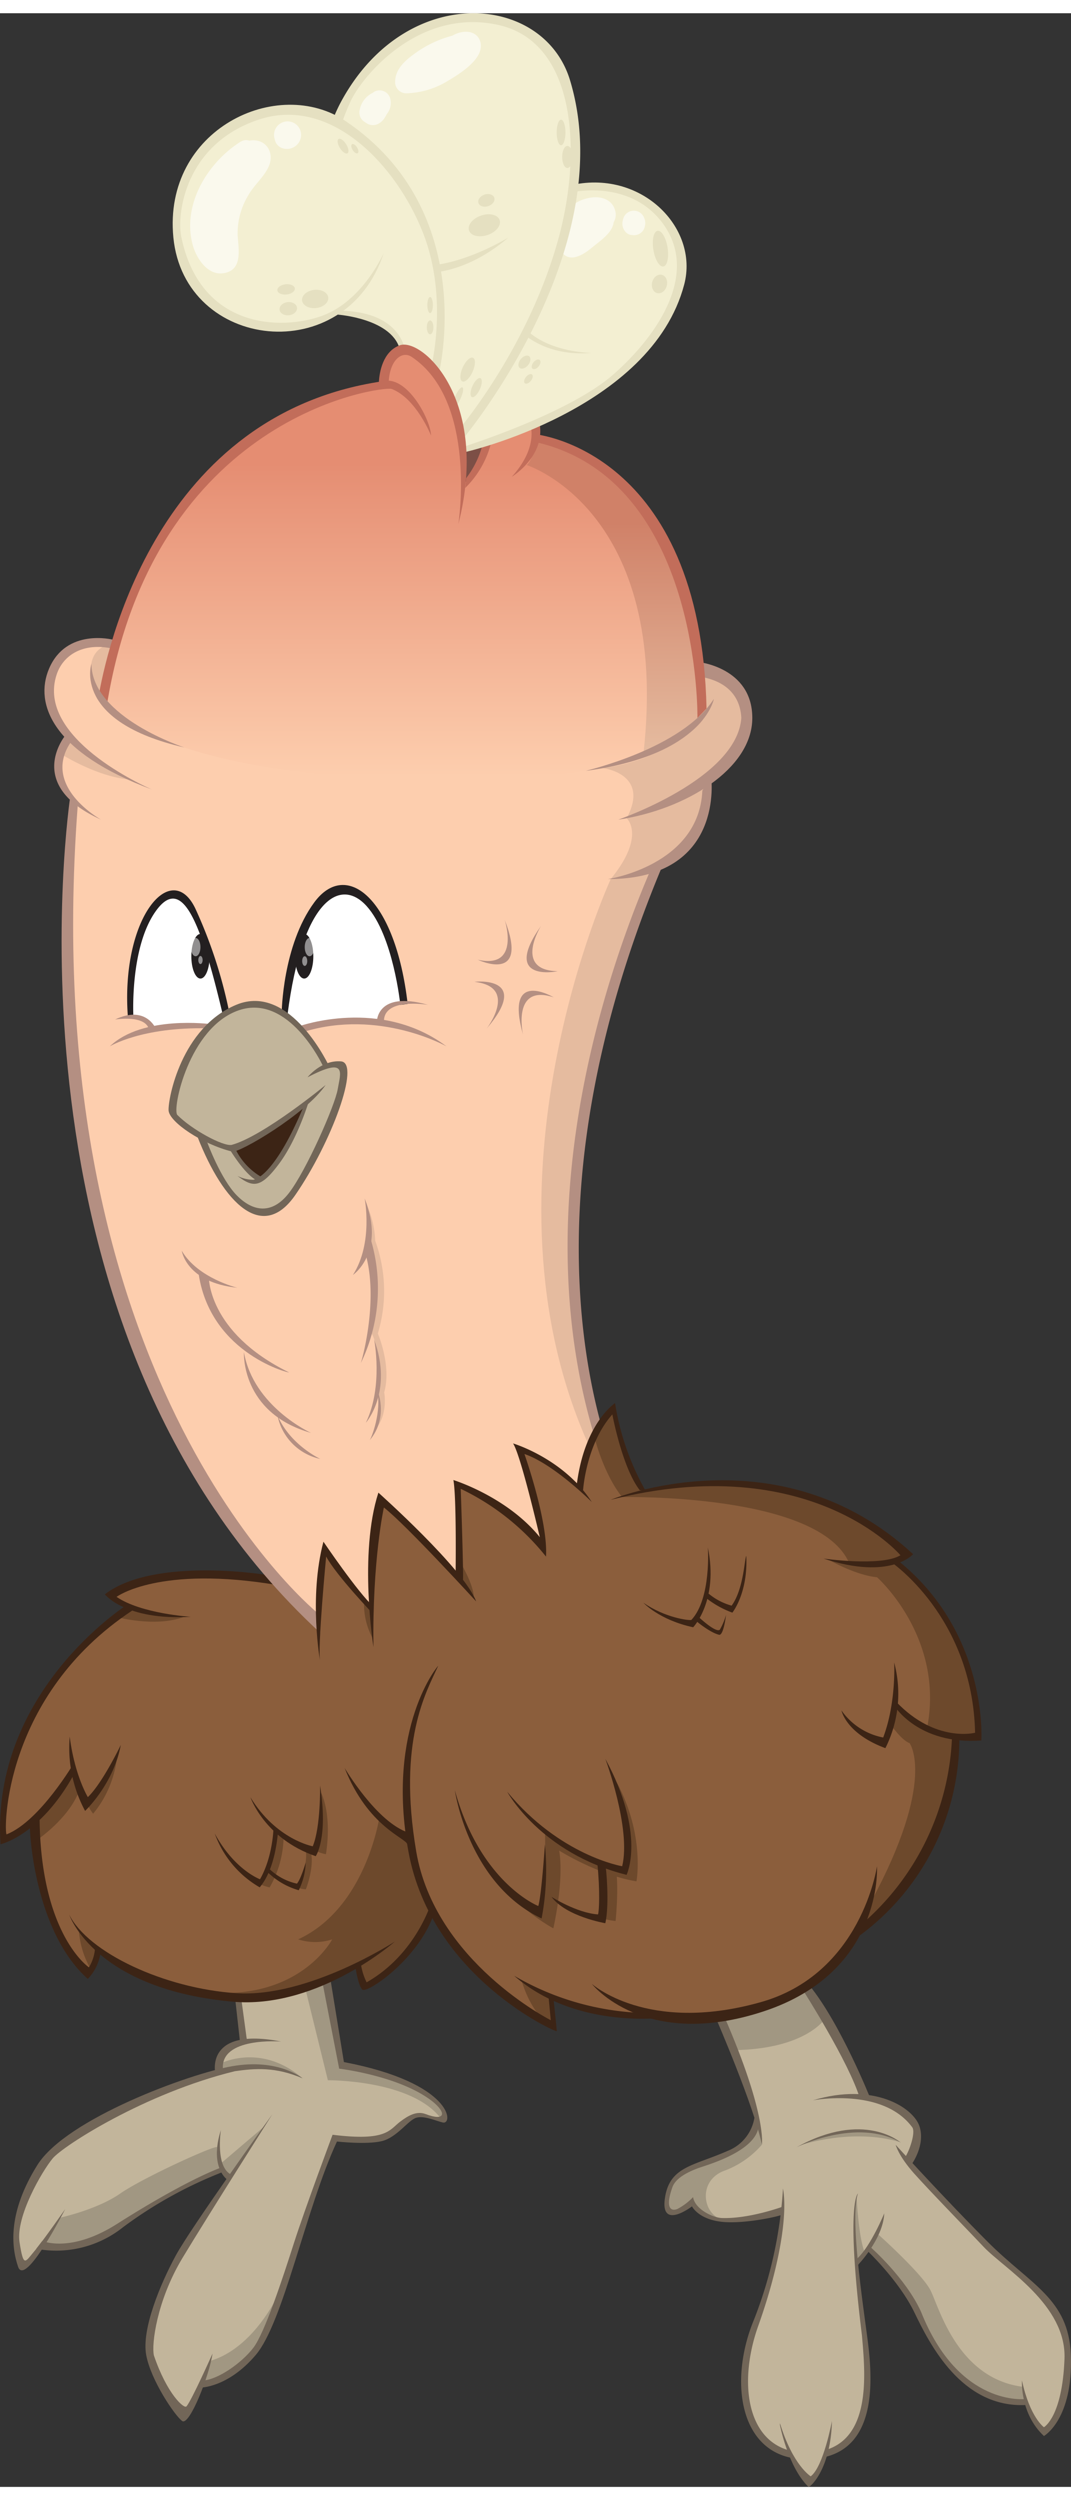 <svg xmlns="http://www.w3.org/2000/svg" xmlns:xlink="http://www.w3.org/1999/xlink" viewBox="0 0 243.78 562.8" width="240px" height="560px">
  <rect x="0" y="0" width="243.78" height="562.8" fill="#333333" stroke="none"/>
  <defs>
    <style>
      .cls-1 {
        fill: #f3efd2;
      }

      .cls-2 {
        fill: #fdceae;
      }

      .cls-3 {
        fill: #c2b59b;
      }

      .cls-4 {
        fill: url(#linear-gradient);
      }

      .cls-5 {
        fill: #8b5e3c;
      }

      .cls-16, .cls-6 {
        fill: #fff;
      }

      .cls-7 {
        fill: #3c2415;
      }

      .cls-8 {
        fill: #7c4f46;
      }

      .cls-9 {
        fill: #e5bb9f;
      }

      .cls-10 {
        fill: url(#linear-gradient-2);
      }

      .cls-11 {
        fill: #e5e0c1;
      }

      .cls-12 {
        opacity: 0.6;
      }

      .cls-13 {
        fill: #6d492c;
      }

      .cls-14 {
        fill: #a19782;
      }

      .cls-15 {
        fill: #231f20;
      }

      .cls-16 {
        opacity: 0.5;
      }

      .cls-17 {
        fill: #726658;
      }

      .cls-18 {
        fill: #b48f82;
      }

      .cls-19 {
        fill: #c26d5a;
      }
    </style>
    <linearGradient id="linear-gradient" x1="91.22" y1="102.39" x2="91.22" y2="173.77" gradientUnits="userSpaceOnUse">
      <stop offset="0" stop-color="#e58d72"/>
      <stop offset="1" stop-color="#fdceae"/>
    </linearGradient>
    <linearGradient id="linear-gradient-2" x1="140.06" y1="115.91" x2="140.06" y2="168.12" gradientUnits="userSpaceOnUse">
      <stop offset="0" stop-color="#d08168"/>
      <stop offset="1" stop-color="#e5bb9f"/>
    </linearGradient>
  </defs>
  <g id="Layer_3" data-name="Layer 3">
    <path class="cls-1" d="M91.22,77S92,68.8,76.28,68.14c0,0-22.58,11.66-34.16-9.92S58.62,18.05,71,22.72c5.46,1.65,5.81,2.42,5.81,2.42s6.86-25.92,33.94-24,19.75,38.33,19.75,38.33,20.17-2.92,24.17,14.42-19,33.79-27,37.08-21.91,8.29-21.91,8.29Z"/>
    <path class="cls-2" d="M31.85,144.59s-13.86-4.43-19,3,2.75,16.57,2.75,16.57-6.13,7.73,1.31,15.28c0,0-14.54,121.32,55.07,187.23l1.87-17.12s8.56,12.19,10.68,13.31c0,0,0-19.62,2.15-24.37,0,0,14.44,13.41,17.74,17.47,0,0,0-18.1-.39-21.1,0,0,12.25,4.23,19.38,14.21,0,0-1.25-14-5.13-22.33,0,0,9,2.89,13.26,8.91,0,0,3.74-12.81,4.56-14.08,0,0-10.53-34.72-3.13-70.58s17.19-56.79,17.19-56.79a21.92,21.92,0,0,0,10.94-19.25s22.75-19.4-5.13-26.24S31.85,144.59,31.85,144.59Z"/>
    <path class="cls-3" d="M54.05,451.36l1.38,10.11s-6.38,1.31-5.69,7.12c0,0-31.19,10.13-38.06,18.19a37.51,37.51,0,0,0-8.06,17.88s.7,7,1.37,7.81,4.69-4.56,4.69-4.56,8.25.93,12.06-1.32,24-15.24,29-16.15l1.52,2.07S38.3,512.28,35.49,522.59s-.94,13.94,6.25,23.57c0,0,2.23-1.82,3.71-7,0,0,4.35-.44,7-2.38s5.88-2.44,10.81-16.56,13.07-36.88,13.07-36.88,10.87,2.32,14.31-2.68c2.15-2.13,3.85-2.82,5.19-2.69s3.68,1.5,4.62,1.19,1.71-3.45-6.37-7.32a60.43,60.43,0,0,0-16.25-4.93l-3.82-19.69S62.8,452.31,54.05,451.36Z"/>
    <path class="cls-3" d="M163.43,455.59c-.45.05,7.78,17.87,8.39,22s-.7,7.56-8.87,10.49c-4.65,1.63-10.77,3.07-11.21,9.5-.11,2.66.75,4.44,5.88.57,0,0,2.93,7.68,20.62,1.93,0,0-1.34,13.32-4.69,21S168.68,538,169.74,543s3.12,9.32,9.75,12.33l4.75,6.11A14.86,14.86,0,0,0,188,555s8.79-.31,9.36-14.44-2.29-21.16-2.42-28.14l2.68-3.68s7.57,7.13,9.51,10.57,5.75,14.81,12.25,18.94,10.58,5.51,13.85,5.44c0,0,3.06,6,4.33,6.31,0,0,8.13-5.31,4.32-23-3.75-7.82-12.07-13.75-19.32-21.13s-16-16.92-16-16.92,9.25-10.76-9.81-14.76c0,0-6.4-17.64-13.61-24.7C182.8,449.53,173.55,454.53,163.43,455.59Z"/>
    <path class="cls-4" d="M23,156.44s8.19-61.68,64-71.76c0,0,2.65-13.49,9.27-6.21s10.92,20.14,9.65,27.87c0,0,3.34-2.66,5.09-8.76l11-4.2v3.46s36.35,5.09,37.43,62.55c0,0-2.39,7.83-25.7,12.84C122.61,174.62,45.87,179.47,23,156.44Z"/>
    <path class="cls-5" d="M62.59,356.43s6.71,7.22,9.54,9.09c0,0,.65-13,1.74-16,0,0,8.37,11,10.69,12.94,0,0,1.31-20.83,2.14-23.5,0,0,13.43,12,17,16.58,0,0,.76-.66.74-3.91s-.39-16.8-.39-16.8,15.93,6.69,19.33,13.74c0,0-3-18.06-4.88-21.42,0,0,10.85,4.58,13.52,8.07,0,0,3.1-13.44,7.35-17.77,0,0,3.75,15.31,7.08,18.57,0,0,25.54-4.64,40.75,2.69S205.78,351,205.78,351l-1.91,1.25S223,366.3,222.53,392l-5,.24S218,419.56,195.73,436c0,0-5.86,15.33-25.2,18.83s-24.16.13-24.16.13-14.25,1.07-20.84-3.57l.42,6.53s-19.61-10.63-27.1-25.73c0,0-8.82,14.23-15.15,16.56a9.08,9.08,0,0,1-2.36-4.7S67,452,57,451.47,29,446.68,22.48,441a29.21,29.21,0,0,1-2.2,4.86S5.92,429.62,8,410.75c0,0-5.66,4.63-6.78,4.89,0,0-4.78-27.49,28.11-53,0,0-3.64-1.6-4.11-2.55C25.2,360.05,42.49,351.14,62.59,356.43Z"/>
    <path class="cls-6" d="M64.78,228.18c-1.17-.11,2.26-27.56,13.67-28.63s13.42,25.5,13.42,25.5a5.28,5.28,0,0,0-5.42,4.67s-12.83-1.13-17.71,2.06C68.74,231.78,66.5,228.34,64.78,228.18Z"/>
    <path class="cls-6" d="M51.49,227.59c0-.12-5.37-23.41-9.29-26.08s-9.25,1.88-10.83,8.83-1.67,18-1.67,18,3.54,0,4.75,2.65c0,0,10.46-1.19,12.88-.4Z"/>
    <path class="cls-3" d="M74.3,239.59s-6.93-14.46-16.31-14-17.56,11.86-18.75,23.11c.13,1.56,1.81,5,6.69,6.94,0,0,5.56,17.81,14.87,17.12s17.52-28.62,17.42-30.62S77.68,238.41,74.3,239.59Z"/>
    <path class="cls-7" d="M53.43,258s13-6.44,15.81-9.37c0,0-3.75,12.25-9.69,16.56C58.55,265.59,54.05,260.34,53.43,258Z"/>
    <path class="cls-8" d="M105.12,99.26l.78,7.46A17.73,17.73,0,0,0,111,97.58S106.45,99.38,105.12,99.26Z"/>
  </g>
  <g id="Layer_4" data-name="Layer 4">
    <path class="cls-9" d="M83.78,271.77a22.7,22.7,0,0,1,1.63,7.53A33.32,33.32,0,0,1,86,300.39s3.19,7.34,1.44,13.43c.06-.09.91,5.19-2,8.32,0,0,1.69-5.63.53-8.32,0,0,.85-11.27-1.82-14,0,0,2.32-12.95-.34-19.51C83.78,280.29,84.94,275.08,83.78,271.77Z"/>
    <path class="cls-9" d="M137.12,171.73s11,1.19,5.52,11.42c0,0,4.48,3.9-3.61,13.82,0,0-32.08,69.31-4.87,129.16,0,0,2.17-3.85,2-4.58s-18.28-55.49,13.23-126.91c0,0,13.82-6.51,11.77-19.71.75-1.13,21.64-16.2-1.93-25.33l1.05,10.74S152.42,169.87,137.12,171.73Z"/>
    <path class="cls-9" d="M26.12,143.45s-8.83-.15-4,12.5c.78,1.16,1.42-2.52,1.42-2.52Z"/>
    <path class="cls-9" d="M14,168.59s7.66,4.9,15,5.7c0,0-11.82-7.39-12.57-8.77A4.8,4.8,0,0,0,14,168.59Z"/>
    <path class="cls-10" d="M119.88,102.8s32.84,10.32,26.57,65.75c1.12-.44,11.41-3.58,13.79-8.21,0,0-.37-55.12-38.25-63.5C122,96.84,121.6,101.37,119.88,102.8Z"/>
    <ellipse class="cls-11" cx="71.74" cy="65.01" rx="3" ry="2.08" transform="translate(-6.96 8.62) rotate(-6.56)"/>
    <ellipse class="cls-11" cx="65.62" cy="67.22" rx="2" ry="1.5" transform="translate(-7.25 7.94) rotate(-6.56)"/>
    <ellipse class="cls-11" cx="65.12" cy="62.83" rx="2" ry="1.17" transform="translate(-6.75 7.85) rotate(-6.56)"/>
    <ellipse class="cls-11" cx="78.08" cy="30.25" rx="0.83" ry="1.92" transform="translate(-4.12 46.18) rotate(-32.15)"/>
    <ellipse class="cls-11" cx="80.77" cy="30.83" rx="0.58" ry="1.21" transform="translate(-4.02 47.7) rotate(-32.15)"/>
    <ellipse class="cls-11" cx="97.9" cy="66.39" rx="0.63" ry="1.83"/>
    <ellipse class="cls-11" cx="97.9" cy="71.47" rx="0.75" ry="1.58"/>
    <ellipse class="cls-11" cx="127.71" cy="27.13" rx="1" ry="2.91"/>
    <ellipse class="cls-11" cx="129.15" cy="32.7" rx="1.19" ry="2.51"/>
    <ellipse class="cls-11" cx="110.24" cy="48.24" rx="3.68" ry="2.33" transform="translate(-9.67 38.21) rotate(-18.85)"/>
    <ellipse class="cls-11" cx="110.71" cy="42.57" rx="1.9" ry="1.38" transform="translate(-7.82 38.06) rotate(-18.85)"/>
    <ellipse class="cls-11" cx="104.25" cy="87.35" rx="2.44" ry="0.66" transform="translate(-18.28 146.37) rotate(-65.68)"/>
    <ellipse class="cls-11" cx="108.38" cy="85.19" rx="2.36" ry="0.92" transform="translate(-13.88 148.86) rotate(-65.68)"/>
    <ellipse class="cls-11" cx="106.46" cy="81.08" rx="2.95" ry="1.23" transform="translate(-11.28 144.7) rotate(-65.68)"/>
    <ellipse class="cls-11" cx="149.86" cy="53.64" rx="1.63" ry="4.1" transform="matrix(0.99, -0.16, 0.16, 0.99, -6.61, 24.43)"/>
    <ellipse class="cls-11" cx="150.12" cy="61.6" rx="2.15" ry="1.71" transform="translate(52.73 191.39) rotate(-75.43)"/>
    <ellipse class="cls-11" cx="120.28" cy="83.19" rx="1.29" ry="0.71" transform="translate(-20.29 123.53) rotate(-50.68)"/>
    <ellipse class="cls-11" cx="119.37" cy="79.37" rx="1.71" ry="1.08" transform="translate(-17.67 121.43) rotate(-50.68)"/>
    <ellipse class="cls-11" cx="122.02" cy="79.88" rx="1.29" ry="0.75" transform="translate(-17.09 123.66) rotate(-50.68)"/>
    <g class="cls-12">
      <path class="cls-6" d="M54.8,29.21c-7.52,4.72-13.4,14.31-10.95,23.45.79,3,3.33,6.94,6.85,6.51,4.67-.57,3.58-5.49,3.39-8.69a16.68,16.68,0,0,1,2.53-9.23c1.31-2.27,3.64-4.16,4.63-6.59,1.18-2.89-.58-6-4-5.74s-6.28,4.57-7.67,7.4c-2.67,5.44-2.89,11.47-2.7,17.42h5c-.24-3.13-.41-6.32.75-9.31.81-2.07,2.35-3.61,2.84-5.8.71-3.14-4.11-4.48-4.82-1.33-.6,2.65-2.76,4.8-3.4,7.58a29.26,29.26,0,0,0-.37,8.86c.24,3.17,5.1,3.25,5,0A42.09,42.09,0,0,1,52.53,43c.71-3.08,2.32-5.14,3.79-7.79,1.39-.93,1.4-1.24,0-.93a1,1,0,0,0-1.36.58,10.62,10.62,0,0,0-1.87,2.55,25.73,25.73,0,0,0-3.29,7,22.81,22.81,0,0,0-.67,6.89,8.87,8.87,0,0,1,.26,1.91c.23-.6-1-3.7-1.06-4.55,0-6.25,3.8-11.87,8.94-15.1,2.72-1.7.22-6-2.52-4.31Z"/>
    </g>
    <g class="cls-12">
      <path class="cls-6" d="M66.85,25.6a2.9,2.9,0,0,0-2.81,0,3.14,3.14,0,0,0-1.19,1.18A2.87,2.87,0,0,0,62.61,29a2.65,2.65,0,0,0,2.33,1.85,3.21,3.21,0,0,0,3.45-2.22,3.08,3.08,0,1,0-4.5,1.71,3,3,0,0,0,4.37-1.61,2.78,2.78,0,0,0-1.32-3.21,2.89,2.89,0,0,0-2-.23,2.48,2.48,0,0,0-1.5,1.15,2.51,2.51,0,0,0,.9,3.42,3,3,0,0,0,1.92.25l.12,0-1.93-.25-.32-.24-.64-1.1,0,.12V27.25l0,.11.64-1.1Q68.54,25,66.4,29.34c-1.44.59-2.4,0-2.88-1.67a1.86,1.86,0,0,1,1.34-1.76c1,.11,1.25.1.83,0l1.74,1.75c0,1.61-.62,2.47-1.93,2.58l-1.26-.34.09.05a2.56,2.56,0,0,0,3.42-.9,2.53,2.53,0,0,0-.9-3.42Z"/>
    </g>
    <g class="cls-12">
      <path class="cls-6" d="M86.66,23.26c0-.06.11-.64.17-.63-.15.34-.17.39,0,.15s.11-.19-.11.11c.07-.09.15-.17.22-.25s.16-.15-.12.08c0-.06.51-.29.57-.31l-3.76-2.16c0,.12,0,.25,0,.38l0-.29s-.21.8-.09.42-.14.22-.17.29-.06.11.12-.12a2.39,2.39,0,0,1-.22.23l1.1-.65-.11,0h1.33l-.11,0L87,21.66c0,1.41.12,1.8.28,1.19.09-.26.07-.23,0,.09,0-.13.21-.38.26-.48.27-.46-.34.3.06-.06.11-.11.73-.58.19-.2L84,20.71c.07.26.06.18,0-.23s.07-.5,0-.23a1.2,1.2,0,0,1,.34-.6c.33-.22.38-.27.16-.13l3.76,2.16,0-.34a2.5,2.5,0,0,0-5,0l0,.34A2.53,2.53,0,0,0,87,23.84a4,4,0,0,0,1.82-4.46,2.52,2.52,0,0,0-3.67-1.5c-1.89,1.33-4.29,4.65-2.14,6.81a2.68,2.68,0,0,0,3,.52,3.91,3.91,0,0,0,1.64-1.56,6.37,6.37,0,0,0,1-3.4,2.52,2.52,0,0,0-1.24-2.16,2.62,2.62,0,0,0-2.52,0,5.4,5.4,0,0,0-3,3.84,2.5,2.5,0,0,0,4.82,1.33Z"/>
    </g>
    <g class="cls-12">
      <path class="cls-6" d="M105.09,4.65a25.36,25.36,0,0,0-9.82,3.92c-2.5,1.72-5.37,3.84-5.33,7.15a2.53,2.53,0,0,0,2.5,2.5,19,19,0,0,0,9.3-2.71c2.45-1.44,6.23-3.81,7.39-6.52,1-2.45-.39-4.8-3.06-4.77-3.22,0-5.19,2.73-7.84,4.08-2.87,1.46-.34,5.78,2.52,4.32,1.15-.58,4.19-3.78,5.44-3.39l-1.74-1.74c0,.13-4.59,3.32-5.23,3.7a13.69,13.69,0,0,1-6.78,2l2.5,2.5c0-1.62,3.93-3.58,5.2-4.23a22,22,0,0,1,6.28-2c3.16-.57,1.82-5.39-1.33-4.82Z"/>
    </g>
    <g class="cls-12">
      <path class="cls-6" d="M132.19,51a7.74,7.74,0,0,1,2.08-1.61c.49-.25.94-.34,1.44-.55l.53-.12c-.26-2.16-.74-2.86-1.45-2.09a13.32,13.32,0,0,0-2.38,2.14c-.43.38-1.59,1.74-2.25,1.76l1.76.73c.33,1.05.52,1.12.56.2.09-.42.19-.84.31-1.26a14.94,14.94,0,0,1,.66-2.16c.3-.68.21-.71,1-1,.34-.09.68-.18,1-.25.58,0,.51-.12-.19-.42V45.1c-.15.76-2.27,2-2.84,2.45a2.51,2.51,0,0,0,0,3.53,2.55,2.55,0,0,0,3.54,0c1.95-1.57,5-3.38,4-6.38-.79-2.56-3.56-3.16-5.89-2.68-2.67.56-4.5,1.78-5.42,4.41-.76,2.17-2.3,5.82-.78,7.92,1.87,2.57,5,.53,6.84-1s4.5-3.24,4.93-5.53c.52-2.72-1.77-4.38-4.26-4a12,12,0,0,0-6.81,3.66c-2.22,2.32,1.31,5.86,3.54,3.53Z"/>
    </g>
    <g class="cls-12">
      <path class="cls-6" d="M141.84,46.81l-.11.49c-.34,1.47.71,3.3,2.41,3.16a2.79,2.79,0,0,0,2.33-1.29,2.71,2.71,0,0,0,.3-2.2A2.52,2.52,0,0,0,144,45.18a2.48,2.48,0,0,0-2.17,2.46V48a2.5,2.5,0,0,0,5,0v-.33L142,48.3l0,.09V47.06l.18-.42.89-.89-.08,0,1.27-.34h-.1l2.41,3.17.11-.49a2.5,2.5,0,1,0-4.82-1.33Z"/>
    </g>
    <path class="cls-13" d="M86.37,410.34s-3,20.75-18.5,27.88a12.5,12.5,0,0,0,7.75,0S68.44,452,47.53,450.28c0,0,18.44,4.35,33.81-6.26l1.53,4.7s11.33-5.81,15-18c-.23-.66-4.23-11.09-4.8-16.12C93.05,414.63,87.64,412.54,86.37,410.34Z"/>
    <path class="cls-13" d="M8.55,415.53s6.94-4.69,9.38-10.87l-1.18-4.13L7.93,411.26Z"/>
    <path class="cls-13" d="M17.93,435.81a20.39,20.39,0,0,0,2.81,9.34l1.69-4.67S18.55,437.52,17.93,435.81Z"/>
    <path class="cls-13" d="M59.18,425.41c-.43.36,2.19,1,2.19,1A23.65,23.65,0,0,0,64.55,415L63,413.37S61.24,423.66,59.18,425.41Z"/>
    <path class="cls-13" d="M68.05,426.39c-.09.25.82.39,1.57.45,0,0,1.93-4.87,1.18-8.43L69.62,418S70.18,420.86,68.05,426.39Z"/>
    <path class="cls-13" d="M71.68,418a10.72,10.72,0,0,0,2.5.86s1.53-8.23-1.08-14C73.1,404.85,73.93,413.78,71.68,418Z"/>
    <path class="cls-13" d="M26.7,364.93s8.5,2.3,15,0c0,0-9.65-.92-12.39-2.33Z"/>
    <path class="cls-13" d="M19.78,407.14a9.34,9.34,0,0,0,1.42,2.5,24.46,24.46,0,0,0,5.5-13.59S22.78,405.3,19.78,407.14Z"/>
    <path class="cls-13" d="M105,352.8s2.66,4.58,2.83,7.25l-3.34-4.11Z"/>
    <path class="cls-13" d="M82.9,360.77A16.3,16.3,0,0,0,85,370.05c-.28-.47-.42-7.58-.42-7.58Z"/>
    <path class="cls-13" d="M139.5,318l-3.32,4.14-.88,1.8s2,8.29,6.31,13.66c0,0,45.13-1,51.76,15.2,0,0,9.75,1.17,12.75-1.83,0,0-18-22.39-59.5-14.88C146.62,336.09,140.89,325.15,139.5,318Z"/>
    <path class="cls-13" d="M188.37,351.71s6.15,3.63,11.26,4.13c0,0,15.84,14,11.22,35.13,0,0,9.85,2.37,11.68,1-.41-.63.55-24.44-18.61-39.75A29.55,29.55,0,0,1,188.37,351.71Z"/>
    <path class="cls-13" d="M202.62,389.22s2.61,3.75,4.43,4.37c0,0,6.19,8.38-8.81,36.13,0,0-2.51,7.5-2.51,6.87s19.05-12.39,21.78-44.19c0,0-9.68-2.89-14-7.35Z"/>
    <path class="cls-13" d="M118.68,447.44s1.42,5.53,4.93,9.07c0,0,2.38,2,2.34,1.38l-.42-6.53S119.58,448.49,118.68,447.44Z"/>
    <path class="cls-13" d="M118.68,430.3c.24.61,3.94,3.59,7.27,5.42,0,0,2.5-10.79,1.33-17.69,0,0,8.75,5.52,17.59,7,0,0,2-10.45-4.52-22.6,0,0,3.77,12.46,1.85,20,0,0-12.44-3.55-18.17-9.07,0,0,.57,11.68-1.71,18.68Z"/>
    <path class="cls-13" d="M137.12,433.47a18.75,18.75,0,0,0,3,.58s.83-7.87,0-12.27l-3-.74v12.43Z"/>
    <path class="cls-14" d="M69.51,449.46l5.12,20.82s19.24-.19,25.86,8.88c0,0,4.5-5.94-22.62-12.07-.25-.62-3.24-19.39-3.24-19.39Z"/>
    <path class="cls-14" d="M49.78,466.65s9.35-5.18,19.09,3.19a26.67,26.67,0,0,0-18.76-1.73Z"/>
    <path class="cls-14" d="M48.05,534.11c.07-.32,13.94-2.39,20.82-30.39-.81.15-6,34.58-22.75,34.92Z"/>
    <polygon class="cls-14" points="50.11 489.34 60.19 480.76 52.23 492.51 50.11 489.34"/>
    <path class="cls-14" d="M49.44,485.53c.13-.81-16.82,6.86-22.07,10.52s-13.55,5.46-13.55,5.46l-4.14,6.4a22.77,22.77,0,0,0,18.56-5.32c6.55-4.62,19.88-10.87,22.5-11.87C50.74,490.72,49.15,487.39,49.44,485.53Z"/>
    <path class="cls-14" d="M187.81,456.25s-4.26,6.89-20.64,7.18c-1-.8-2.93-7.65-2.93-7.65s13.95-3.22,18.89-6.32Z"/>
    <path class="cls-14" d="M173.37,485a20.84,20.84,0,0,1-8.64,5.92c-5.95,2.33-4.88,10,0,11.23,0,0-5.74-1.26-7.33-3.8,0,0-3.73,2.45-4.88,1.91s-.91-6.93,2.66-8.79,10.88-3.92,13.1-5.91,4.2-6.37,4.2-6.37Z"/>
    <path class="cls-14" d="M195,497.27s.46,9.24,1.92,12.41c0,0-1.79,3.32-1.92,2.62S193.87,500.51,195,497.27Z"/>
    <path class="cls-14" d="M200,505.44s9.88,8.84,11.81,12.65S217.9,538,232.64,540l.81,3.5s-8.64.9-17.3-8.11c-5.05-6.61-8.69-17.22-11.55-19.49a65.68,65.68,0,0,1-7-7.22Z"/>
    <path class="cls-14" d="M182.36,485s11.59-3.88,22.36-.69C204.72,484.28,198,478.22,182.36,485Z"/>
    <ellipse class="cls-15" cx="45.63" cy="214.55" rx="2.08" ry="5.08"/>
    <ellipse class="cls-15" cx="69.24" cy="214.55" rx="2.08" ry="5.08"/>
    <ellipse class="cls-16" cx="70.46" cy="212.47" rx="1.1" ry="2.08"/>
    <ellipse class="cls-16" cx="69.36" cy="215.65" rx="0.58" ry="1.1"/>
    <ellipse class="cls-16" cx="44.53" cy="212.47" rx="1.1" ry="2.08"/>
    <ellipse class="cls-16" cx="45.63" cy="215.41" rx="0.49" ry="0.92"/>
  </g>
  <g id="Layer_2" data-name="Layer 2">
    <path class="cls-17" d="M163,456.25s8.67,20,10.42,28.72c0,0,1.2-6.83-8.64-29.38Z"/>
    <path class="cls-17" d="M182.74,449.73s10.61,16.61,13,24.74h2.39s-6.75-17-13.88-25.75Z"/>
    <path class="cls-17" d="M171.64,475.25a9.77,9.77,0,0,1-6,11.09c-7.88,3.5-13.42,3.5-14.34,11.13-.79,6.87,6.21,1.5,6.21,1.5s1.38,2.87,6.63,3.5,14.12-1.38,14.12-1.75V499s-7.69,2.87-14.06,2.62c-2.31-.18-6.06-2.18-6.44-4.75a13.88,13.88,0,0,1-3.56,2.69c-1.56.63-2.81-.31-1.13-5,.88-2.31,4.13-3.62,5.75-4.25s14.07-3.91,13.88-10.21Z"/>
    <path class="cls-17" d="M181.3,485.53s13.75-6.87,23.75-1.06C205.05,484.47,196.68,477,181.3,485.53Z"/>
    <path class="cls-17" d="M207.55,489.34s3.13-4.31,1.75-8.56-10.37-10.12-24.25-5.94c0,0,15.88-3.06,22.63,6.19.75,1.19-.69,5.38-1.69,6.81Z"/>
    <path class="cls-17" d="M180,554.59c-10.15-2.46-11.88-15.91-7.4-28.45,5.08-14.25,6.66-25.59,5.62-31.25a97.15,97.15,0,0,1-6.62,29.91c-5.52,13.31-3.5,29.22,8.81,31.44A7.66,7.66,0,0,1,180,554.59Z"/>
    <path class="cls-17" d="M232.62,538.59s-.5,7.5,5,12.63c0,0,6.7-3.76,6.12-18.5-.5-12.75-9.12-15.88-18.87-25.63s-21-22.12-21-22.12.62,2.5,4.18,6.5,14.32,15.06,15.88,16.75c4.69,4.94,18.84,13.11,18.37,25.44-.5,13.25-4.68,15.56-4.68,15.56S234.43,547,232.62,538.59Z"/>
    <polygon class="cls-17" points="53.49 451.36 54.62 461.47 56.24 461.47 54.87 451.36 53.49 451.36"/>
    <path class="cls-17" d="M49,468.59s-2.37-10.5,15-7.12c0,0-14-1.13-13.25,6.37Z"/>
    <path class="cls-17" d="M68.87,469.84s-5.5-4.62-16.06-2.75c-9.44,1.63-37.69,11.88-44.32,22.5s-6,18.38-4.37,23.13,10.72-13.13,10.72-13.13-5,7.21-7.06,9.63S5.36,513,4.45,507.14,9.62,490.89,12,488.05s21-14.83,41.46-19.83C58.12,467.55,62.78,467.22,68.87,469.84Z"/>
    <path class="cls-17" d="M51.87,493s-4.34-2.67-1.59-11.42c0,0-1.37,8.67,2.53,10.25Z"/>
    <path class="cls-17" d="M51.09,491A96.81,96.81,0,0,0,28,503.72a24.4,24.4,0,0,1-19.75,4.9l1.38-1.79s6.37,2.89,17-3.86,18.83-11,23.83-12.89Z"/>
    <path class="cls-17" d="M62,478s-18.42,25.58-22,32.17S32.2,527,33.28,532.8s6.5,13.75,8.17,15,6.25-10.5,6.92-15.33c0,0-4.75,10.67-5.92,12-.5.67-4.42-2.75-7.42-11.58-.58-2.5.67-12.5,6.5-22.17S62,478,62,478Z"/>
    <path class="cls-17" d="M45.45,540.22c.25,0,6.42,0,12.75-7.42s11.36-33.23,18.5-48.58c0,0,6.67.75,10.17-.08s6.08-4.84,7.91-5.34,4.46.73,6,1.09c2.5.58,2.36-9-22.5-13.75L75.2,447.22l-1.75,1.08,3.75,19.34s13.58,1.58,21.08,7.33c3.42,2.67,3.17,4.75-1.41,3-2-.75-3.89.3-5.76,1.71-2.49,1.87-3,4.54-15.41,3,0,0-6.33,16.92-8.83,24.75s-6.59,20.25-9.17,23.67-8.08,7.33-11.58,7.5Z"/>
    <path class="cls-7" d="M62.12,355.59c-.38-.25-26.88-4.62-38.25,4.13,0,0,4.61,6,19.55,5.12,0,0-11.3-.7-16.89-4.54,0,0,9.67-7.25,36.75-2.66Z"/>
    <path class="cls-7" d="M15.75,432.59s5.74,17.25,38,19.88c19.13,1.25,36.13-13.75,36.13-13.75s-19.7,12.83-36.09,11.75S20,441.22,15.75,432.59Z"/>
    <path class="cls-18" d="M25.66,142.52s-10.53-2.7-14.49,6.59c-3.46,8.1.9,19.15,23.43,27.51,0,0,0,0,0,0C33,175.93,8.08,164.87,12.9,150.44c1.32-4,5.41-7.22,12.18-6Z"/>
    <path class="cls-18" d="M15,164.14S5.28,175.47,23,183.47c0,0-14-7.7-6.66-17.95A5,5,0,0,0,15,164.14Z"/>
    <path class="cls-18" d="M16,178.14S-2.38,299,72.87,368.47v-4S7.74,313.09,17.68,180.41Z"/>
    <path class="cls-18" d="M136.53,321.4a1.23,1.23,0,0,1,.26-.36c-6.35-23.36-11.1-67.35,14.09-127.32a12.65,12.65,0,0,1-1.53.92,1.39,1.39,0,0,1-1,.1l-.12.07-.11,0c-11.4,26.58-28.14,78.63-12.7,129.34A21.88,21.88,0,0,1,136.53,321.4Z"/>
    <path class="cls-18" d="M161.87,173.8S165.12,197,138.37,197c0,0,20.75-3.06,21.5-20.15Z"/>
    <path class="cls-18" d="M158.74,147.57s12.5,1.15,12.5,12.77-15.25,20.88-30.5,23.13c0,0,27-9.25,28-23.13-.25-5.12-3.5-8.37-9.25-9.37Z"/>
    <path class="cls-19" d="M88.12,83.59c-52.56,7-64,61.85-65.76,72.29l1.95,1.64C35,91.48,86.76,84.85,89.12,85.47c5.62,2.12,9,10.62,9,10.62C98,92.59,93.24,83.47,88.12,83.59Z"/>
    <path class="cls-19" d="M109.9,97.91a21.28,21.28,0,0,1-3.78,7.85L105.9,108a21.88,21.88,0,0,0,5.93-10.44A5.13,5.13,0,0,1,109.9,97.91Z"/>
    <path class="cls-19" d="M120.79,93.78c.48,2.16.48,6.4-4.3,11.69,0,0,7.87-4.77,6.28-12.42A11,11,0,0,1,120.79,93.78Z"/>
    <path class="cls-19" d="M122,95.82s37.51,3.68,38.82,62.37l-2.07,2.15s.88-54.12-36.75-62.75Z"/>
    <path class="cls-18" d="M20.81,148S16.35,161.18,42,167.06C42,167.06,20.89,160.25,20.81,148Z"/>
    <path class="cls-18" d="M162.49,156s-2.23,12.8-29.16,16.37C133.33,172.32,155.23,167.36,162.49,156Z"/>
    <path class="cls-18" d="M114.87,206.24s3.75,11.35-6.13,9.1C108.74,215.34,120.62,221,114.87,206.24Z"/>
    <path class="cls-18" d="M123.15,207.64s-6.37,10.12,3.76,10.31C126.91,218,114,220.6,123.15,207.64Z"/>
    <path class="cls-18" d="M110.78,231s7.31-9.47-2.75-10.62C108,220.33,121.11,218.93,110.78,231Z"/>
    <path class="cls-18" d="M119.05,232.38s-2.64-11.66,7-8.48C126,223.9,114.75,217.13,119.05,232.38Z"/>
    <path class="cls-7" d="M72.87,375s-2.63-14.5.75-27.25c0,0,7.87,11.62,11.37,14.75v1.75s-8.5-8.88-10.75-13.13C74.24,351.09,72.24,372,72.87,375Z"/>
    <path class="cls-7" d="M85,371.72s-3.37-21.25,1.13-35.13c0,0,19.62,17.5,22.25,24.75,0,0-16-17.5-21-21.37C87.37,340,84.74,351.84,85,371.72Z"/>
    <path class="cls-7" d="M103.7,355.55s.25-17.83-.5-21.83c0,0,12.17,3.75,19.67,13,0,0-4.34-18.75-6.09-21.33,0,0,11.5,3.41,17.92,13.33,0,0-8.67-8.67-15.33-10.92,0,0,5.41,15.25,4.91,23.34a55.22,55.22,0,0,0-19.41-15.42s.62,17.59.52,20.71Z"/>
    <path class="cls-7" d="M140,316.22s-7.21,4.66-8.8,19.29l1.52.52s.66-10.49,6.66-17.24c0,0,2.24,12.1,6.24,17.24h1.25A59,59,0,0,1,140,316.22Z"/>
    <path class="cls-7" d="M28.87,362.14s-31,19.7-28.75,54.45c0,0,9-2,16.62-15.75,0-.75.25-3,.25-3s-7.87,13.5-15.5,16.5c-.62-.87-.75-31.5,28.6-50.92Z"/>
    <path class="cls-7" d="M6.87,411.47c-.38.62.62,24.62,13.12,35.75a10.72,10.72,0,0,0,2.88-5.88l-1.25-1a9.52,9.52,0,0,1-1.38,4.25S9.12,437.15,9,410.09Z"/>
    <path class="cls-7" d="M15.87,392.09A30.28,30.28,0,0,0,19.37,409s6.5-6.13,8.12-15c0,0-4.12,8.62-7.5,11.87C20,405.84,17,401,15.87,392.09Z"/>
    <path class="cls-7" d="M80.87,444.3s.58,4.25,1.58,5.34S96,442.3,99.12,431.3a18.16,18.16,0,0,0-.92-1.58S94.78,441.55,83.45,448a13.73,13.73,0,0,1-1.33-4.42Z"/>
    <path class="cls-7" d="M99.74,376c.17-.36-12,13.87-6.75,42.37s33.75,41.13,33.75,40.75-.75-7.37-.75-7.37l-1.12-.38.5,5.25S99,443.34,94.74,418.22,97,382,99.74,376Z"/>
    <path class="cls-7" d="M139,338.22s38.34-15.88,68.84,12.37c0,0-5.13,6-20.38,1,0,0,13.13,1.88,17.5-.75C205,350.84,184.45,326.72,139,338.22Z"/>
    <path class="cls-7" d="M202.62,352.22s18.75,12.5,19.33,39c0,0-9,2.33-17.92-7l-.5.83s5.5,9,19.84,7.92c0,0,1.66-24.17-18.75-40.75Z"/>
    <path class="cls-7" d="M191.53,386.14s1,5.25,10,8.58a27.59,27.59,0,0,0,2-19.5s.5,9.17-2.5,17.08A15.07,15.07,0,0,1,191.53,386.14Z"/>
    <path class="cls-7" d="M134.7,448.34s11.92,15.25,39.17,6.25,25.75-33,25.75-33-3.5,24.65-26.75,31C147.24,459.72,134.7,448.34,134.7,448.34Z"/>
    <path class="cls-7" d="M151.28,456s-20.16,2.83-34.25-9.5A62.18,62.18,0,0,0,148.2,455Z"/>
    <path class="cls-7" d="M216.7,392a59.21,59.21,0,0,1-20.83,43l-.14,2.32a55.73,55.73,0,0,0,22.64-44.82Z"/>
    <path class="cls-7" d="M92.69,416.59c-.22-1.42-8.92-3.87-14.25-17.37,0,0,7.31,12.44,14.61,14.75Z"/>
    <path class="cls-17" d="M197.35,528.3c-1.23-9.25-3.82-26.83-2.07-32.25,0,0-2.83,2.09.92,32.34.68,8.05,2.26,22.83-8.21,26v.91a1.39,1.39,0,0,1-.18.69C200.16,553,198.5,536.86,197.35,528.3Z"/>
    <path class="cls-17" d="M201.28,500.55s-3,7.33-6.08,10.21v1.63S201,506.47,201.28,500.55Z"/>
    <path class="cls-17" d="M197.35,509s7.27,6.83,10.77,14.08,10.75,21.75,25.33,21.09V542.8s-15.15,1.93-23.8-19.83c-3.45-7.67-11.53-14.75-11.53-14.75Z"/>
    <path class="cls-17" d="M177.53,548.72s1.84,9.58,6.5,14.08c.67-.08,5.09-4.41,5.34-15,0,0-1.92,10.42-4.84,12.59,0,0-4.08-2.5-7-12.09"/>
    <path class="cls-7" d="M146.45,361.64s3.58,3.91,11.33,5.58c0,0,5.84-6.08,3.34-18.17,0,0,.83,11.59-3.75,16.5C156.78,365.72,151.37,365.05,146.45,361.64Z"/>
    <path class="cls-7" d="M160.62,360.47a21.25,21.25,0,0,0,6.08,3.42s3.58-4.42,3.17-12.92c-.42.67-.59,7.58-3.34,11.33a14,14,0,0,1-5.25-2.75Z"/>
    <path class="cls-7" d="M158.72,366s2.9,2.41,4.9,2.91c1.08.41,1.64-4.5,1.64-4.5a15.24,15.24,0,0,1-1.39,3.33c-.59.67-2.92-1.08-5-3Z"/>
    <path class="cls-7" d="M115.45,404.64s7.58,14,27.17,18.91c0,0,4.5-9.16-4.84-26.41,0,0,5.92,15.83,3.84,24.45C141.62,421.59,127.45,419.22,115.45,404.64Z"/>
    <path class="cls-7" d="M103.53,404.3s3,21.25,19.75,29.17a59.22,59.22,0,0,0,.75-16.88s-.75,11.46-1.5,14.05C122.53,430.64,109.37,425.47,103.53,404.3Z"/>
    <path class="cls-7" d="M137.78,421.22c.17.33,1,9,0,13.33,0,0-8.91-1.5-12.25-6,0,0,5.75,3.67,10.59,4,.25-.7.5-5.2-.17-11.87Z"/>
    <path class="cls-7" d="M57,405.89s3.22,9.41,14.86,13.41c0,0,2.89-4,1-16.08,0,0,.16,9.42-1.67,13.83C71.2,417.05,62.87,415.55,57,405.89Z"/>
    <path class="cls-7" d="M48.88,414.14a23.18,23.18,0,0,0,10.24,12.25c.5-.67,3.33-3.67,4.16-12.59l-1-1.55s0,6.89-3.1,12.3C59.2,424.55,53.4,422.47,48.88,414.14Z"/>
    <path class="cls-7" d="M60.7,422.72A16.68,16.68,0,0,0,68,427.05a15.38,15.38,0,0,0,1.59-6.33s-1.09,3.78-2,4.83a13.11,13.11,0,0,1-6.17-3.26Z"/>
    <path class="cls-11" d="M99.87,82.09s9.32-36.89-21.13-57.5C63.21,14.08,37.07,26.4,39.46,51c2.5,25.75,39.28,30,47.91,3.5,0,0-4.75,11-14.13,14.37s-27.75,2.88-32-18.12c-1-5.14.88-20.88,17.5-26.5s31.5,10.42,37.51,25.62S98,81.09,98.12,80.72,99.87,82.09,99.87,82.09Z"/>
    <path class="cls-11" d="M134.67,77.28s-9.38,0-14.84-5.24c0,.17-.11.35-.19.57a1.39,1.39,0,0,1-.32.51C123.07,76.1,128.26,77.83,134.67,77.28Z"/>
    <path class="cls-11" d="M129.57,39.22v1.6c6-1.19,15-.78,20.72,6.26,9.34,11.46-.29,25.92-10.55,35S105.57,98.56,105.9,98.53s0,1.31,0,1.31,42.33-9.59,49.84-38.12C159.16,48.72,145.78,35.25,129.57,39.22Z"/>
    <path class="cls-11" d="M115.76,51s-8,5-16.37,6.24c.07.55.12,1.1.16,1.66C104.75,58.14,110.3,55.66,115.76,51Z"/>
    <path class="cls-11" d="M129.75,15.25c-5.94-19.66-36.68-22.32-51.63,4a37.22,37.22,0,0,0-2.33,4.88,11.45,11.45,0,0,1,2,.93c.55-1.61,1.21-3.28,2-5,2.7-5.79,15.53-21.34,33.56-17.41S132.35,32,127.19,51c-6.82,25.1-22.69,43.54-22.32,43.23s.5,2.62.5,2.62S141.41,53.79,129.75,15.25Z"/>
    <path class="cls-11" d="M76.84,68.57s12.9.9,14.28,8.4h1.12s-.66-8.78-14.14-9.27Z"/>
    <path class="cls-19" d="M86.24,84.84s0-.37,0-1c.13-2.07.85-6.82,4.72-8.28,5-1.87,20.63,12.25,13.38,40.63,0,0,4.37-28-10.63-38-2.25-1.5-5.12.75-5.25,6.12Z"/>
    <path class="cls-17" d="M70,242.09s3.13-4,7.63-3.62S75.41,257,67.24,268.84c-7.5,10.88-16.37,1.88-22.25-13.12l2.2,1.21s3.05,8.29,6.68,12,8,4.5,11.89-.5,10.48-19.88,11.11-23.63S79.12,237.34,70,242.09Z"/>
    <path class="cls-17" d="M70.3,247.53s-2.56,8.56-6.75,14.19-5.93,5.5-9.5,2.81a8.13,8.13,0,0,0,3.57.88c1.43-.19,5.58-2.78,11.26-16.14Z"/>
    <path class="cls-17" d="M52.12,258.22s3.81,6.5,6.75,7.5l.87-.81a14.89,14.89,0,0,1-6.25-6.69Z"/>
    <path class="cls-18" d="M41.37,281.55s1,7.25,12.68,8.42C54.05,290,45,287.8,41.37,281.55Z"/>
    <path class="cls-18" d="M65.76,309.22c.75.37-17.63-3.92-20.51-22.17l2.27.24S47.06,300,65.76,309.22Z"/>
    <path class="cls-18" d="M55.52,304.63S54.74,318.44,70.8,323C70.8,323,57.69,317.06,55.52,304.63Z"/>
    <path class="cls-18" d="M63.16,319a12.63,12.63,0,0,0,9.75,9.92S66,325.73,63.16,319Z"/>
    <path class="cls-18" d="M83,269.64s2,10.16-2.66,17.41C80.37,287.05,87.87,281.89,83,269.64Z"/>
    <path class="cls-18" d="M84.2,278.34a39,39,0,0,1-2.08,28.8c.19-.41,4.07-14,1.16-24.59Z"/>
    <path class="cls-18" d="M85.16,301.76s2.12,10.64-1.88,18.92C83.28,320.68,89.53,313.65,85.16,301.76Z"/>
    <path class="cls-18" d="M85.79,313s2.91,6.25-1.67,11.71C84.5,324.27,87,318.12,85.79,313Z"/>
    <path class="cls-15" d="M64.12,227.39s.16-15.25,7.41-25.09S90,201.22,92.79,225.39l-1.67.22s-1.59-15.72-7.67-22.47-14.67-1.25-18,24.66Z"/>
    <path class="cls-15" d="M52.12,227a107.18,107.18,0,0,0-7.67-23.33C39,192.3,27.37,205.8,29.12,228.51h1.25s-.92-15.79,5.08-24.21,10.25,2.41,15.25,23.5Z"/>
    <path class="cls-18" d="M68.12,230.47s18.5-6.67,33.5,4.58c0,0-15.25-8.63-32.59-3.27Z"/>
    <path class="cls-18" d="M85.77,229.55s-.18-7.29,11.67-3.94c0,0-10.82-1.89-10,4.36Z"/>
    <path class="cls-18" d="M48,230S32.45,227.89,25,235.05c0,0,7.25-4.46,22.33-4.1Z"/>
    <path class="cls-18" d="M35.45,231s-2.25-5.4-9.25-2.06c0,0,7.08-1.17,7.75,2.41Z"/>
    <path class="cls-17" d="M74.12,243.84S60,255.47,52.74,257.47c-2,.37-9.12-3.5-12.37-6.81-1.25-1.19,2.61-19.94,14-23.82s19.06,12.51,19.06,12.51l1.68.62s-8.87-19.59-21.37-14.36-15.5,21.36-15.37,24S46,257.32,52.87,259C54.49,259.34,69.62,250.47,74.12,243.84Z"/>
  </g>
</svg>
